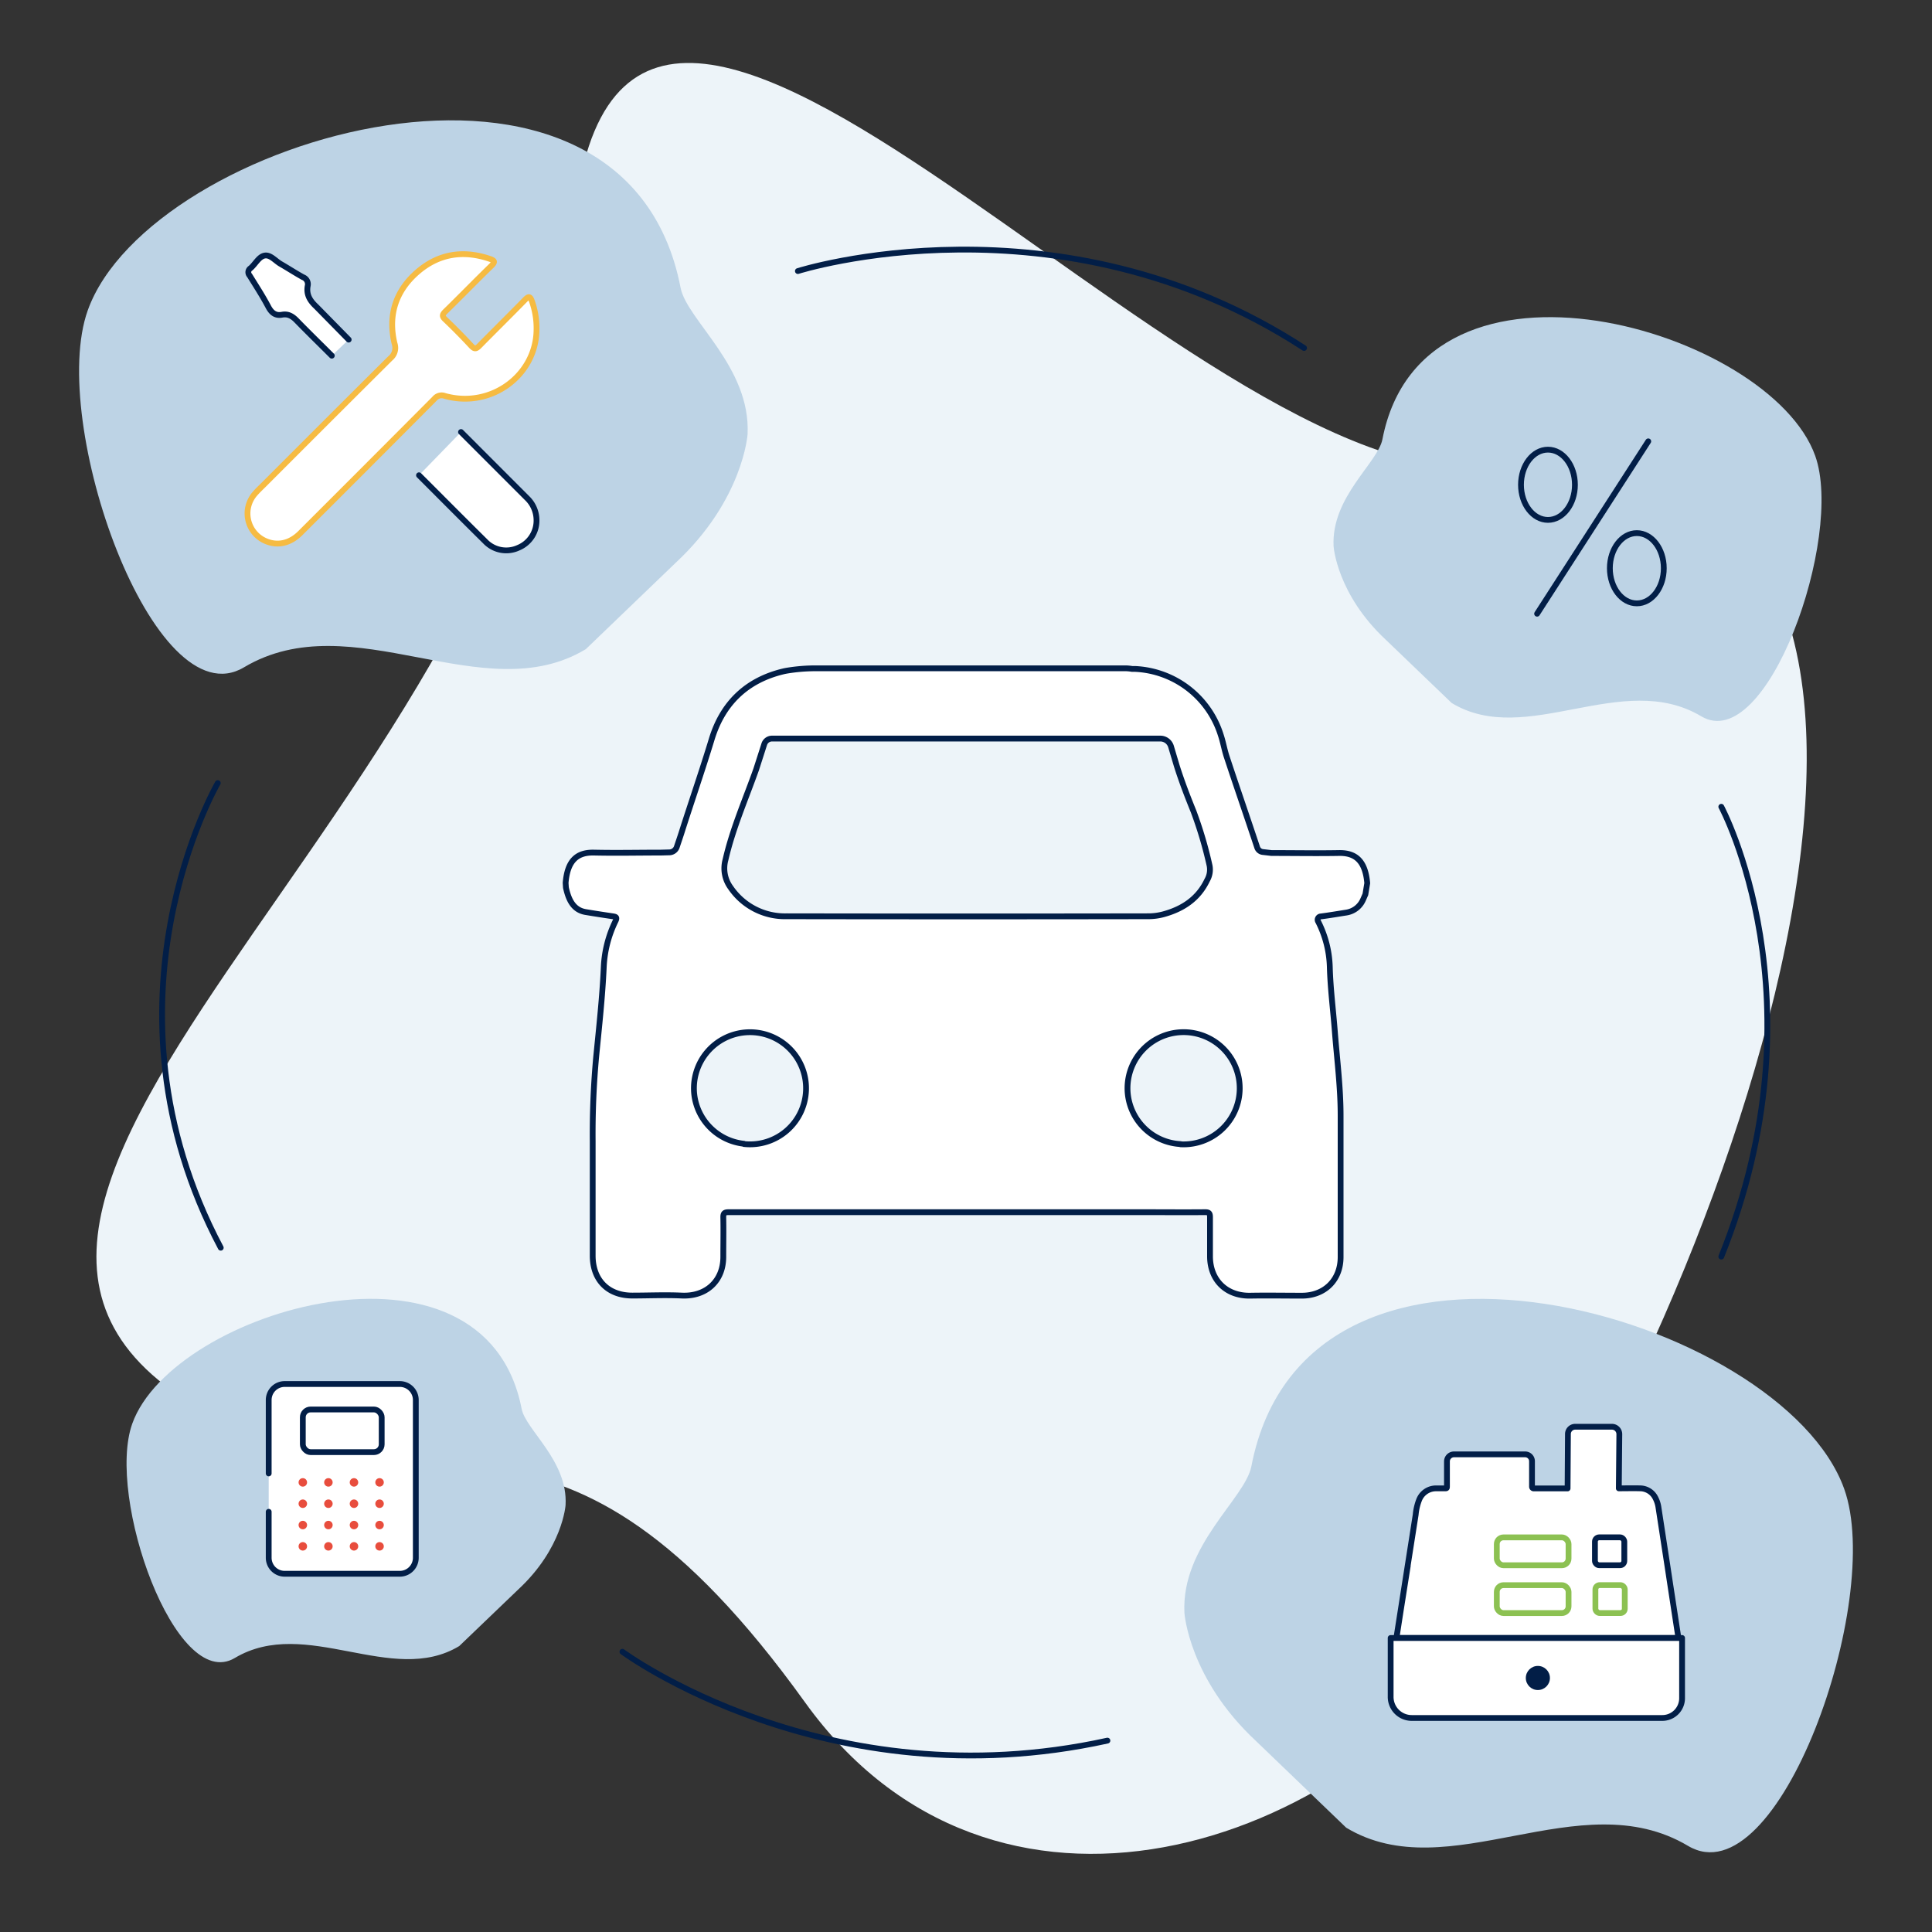 <svg xmlns="http://www.w3.org/2000/svg" width="500" height="500" viewBox="0 0 500 500"><rect x="0" y="0" width="500" height="500" fill="#333333" stroke="none"/><path d="M148,64.08c8-137.8,159.94,67.34,239.07,56.66,141-19,67.19,200.36,1.61,298-41.46,61.72-131.88,89.19-180.33,21.84C144.44,351.65,112.05,392.88,60.46,369-52.56,316.62,139.63,209.44,148,64.08Z" style="fill:#edf4f9"/><path d="M151.61,168c-26.52,16-60.42-12-88.48,4.71-23.34,13.9-50.76-63.45-40.42-92.39,16-44.78,138.93-80.92,153.43-5.83,1.62,8.35,18.2,20.44,17.33,37.92,0,0-1.13,17-18.63,33.26" style="fill:#bdd3e5"/><path d="M108.44,123c5.7,5.69,11.37,11.41,17.1,17.07a7.5,7.5,0,0,0,8.58,1.7,7.59,7.59,0,0,0,4.73-7.19,7.94,7.94,0,0,0-2.48-5.7l-17.06-17.07" style="fill:#fff;stroke:#021e47;stroke-linecap:round;stroke-linejoin:round;stroke-width:1.5px"/><path d="M85.87,92.05c-3-3-6.08-6-9-9-1.12-1.18-2.26-1.91-3.9-1.6s-2.68-.47-3.5-2C68,76.66,66.27,74,64.6,71.3a1.24,1.24,0,0,1,.25-1.9c1.26-1.08,2.15-3,3.65-3.26s2.77,1.39,4.15,2.18c1.95,1.12,3.82,2.35,5.79,3.43A1.92,1.92,0,0,1,79.63,74c-.4,2.27.59,3.83,2.23,5.36l8.38,8.53" style="fill:#fff;stroke:#021e47;stroke-linecap:round;stroke-linejoin:round;stroke-width:1.5px"/><path d="M138.85,85.47c-.16,11.59-11.69,20.34-23.72,17a2.36,2.36,0,0,0-2.68.73Q95.1,120.63,77.7,138c-2.66,2.65-5.89,3.36-9,2A7.76,7.76,0,0,1,66,127.75c.71-.82,1.51-1.57,2.29-2.34Q84.6,109.07,101,92.75a3.48,3.48,0,0,0,1.11-3.84c-1.75-7.3.28-13.61,5.9-18.5,5.47-4.75,11.82-5.76,18.71-3.43,1.29.44,1.52.78.42,1.84-4,3.88-7.88,7.89-11.87,11.78-.83.82-.94,1.27,0,2.12Q118.71,86,122,89.55c.79.83,1.22.77,2,0,3.94-4,8-8,11.91-12,1-1.05,1.35-.73,1.76.43A20.86,20.86,0,0,1,138.85,85.47Z" style="fill:#fff;stroke:#f6bb42;stroke-linecap:round;stroke-linejoin:round;stroke-width:1.5px"/><path d="M118.85,426c-17.42,10.53-39.67-7.88-58.09,3.09-15.32,9.13-33.33-41.65-26.53-60.65C44.74,339,125.43,315.31,135,364.6c1.06,5.48,12,13.42,11.37,24.9,0,0-.73,11.16-12.22,21.83" style="fill:#bdd3e5"/><path d="M69.54,381.32v-19a4.14,4.14,0,0,1,4.14-4.14h29.79a4.14,4.14,0,0,1,4.14,4.14v40.83a4.14,4.14,0,0,1-4.14,4.14H73.68a4.14,4.14,0,0,1-4.14-4.14V391.25" style="fill:#fff;stroke:#021e47;stroke-linecap:round;stroke-linejoin:round;stroke-width:1.5px"/><rect x="78.37" y="364.77" width="20.41" height="11.04" rx="2.02" style="fill:#fff;stroke:#021e47;stroke-linecap:round;stroke-linejoin:round;stroke-width:1.5px"/><circle cx="78.37" cy="383.64" r="1.1" style="fill:#e84d3d"/><circle cx="78.37" cy="389.16" r="1.1" style="fill:#e84d3d"/><circle cx="78.37" cy="394.68" r="1.1" style="fill:#e84d3d"/><circle cx="84.99" cy="383.64" r="1.1" style="fill:#e84d3d"/><circle cx="84.99" cy="389.16" r="1.1" style="fill:#e84d3d"/><circle cx="84.99" cy="394.68" r="1.1" style="fill:#e84d3d"/><circle cx="91.61" cy="383.64" r="1.1" style="fill:#e84d3d"/><circle cx="91.61" cy="389.16" r="1.1" style="fill:#e84d3d"/><circle cx="91.61" cy="394.68" r="1.1" style="fill:#e84d3d"/><circle cx="98.23" cy="383.64" r="1.1" style="fill:#e84d3d"/><circle cx="98.23" cy="389.16" r="1.1" style="fill:#e84d3d"/><circle cx="98.23" cy="394.68" r="1.1" style="fill:#e84d3d"/><circle cx="78.37" cy="400.19" r="1.1" style="fill:#e84d3d"/><circle cx="84.99" cy="400.19" r="1.1" style="fill:#e84d3d"/><circle cx="91.61" cy="400.19" r="1.1" style="fill:#e84d3d"/><circle cx="98.23" cy="400.19" r="1.1" style="fill:#e84d3d"/><path d="M348.39,473c26.52,16,60.41-12,88.47,4.71,23.35,13.9,50.77-63.44,40.42-92.38-16-44.78-138.92-80.92-153.43-5.84-1.61,8.35-18.2,20.44-17.32,37.93,0,0,1.12,17,18.62,33.25" style="fill:#bdd3e5"/><path d="M433.84,423.91H361.38l5-31.93a13.84,13.84,0,0,1,.88-3.79,4.69,4.69,0,0,1,4.54-3h2c.67,0,.67,0,.67-.65v-6.33a1.82,1.82,0,0,1,1.83-1.82h18.41a1.77,1.77,0,0,1,1.77,1.77c0,2.2,0,4.39,0,6.59a.45.45,0,0,0,.45.45h8.76l.09-14.1a1.88,1.88,0,0,1,1.88-1.86h9.5a1.92,1.92,0,0,1,1.92,1.94l-.13,14c1.84,0,3.67-.05,5.5,0a4.47,4.47,0,0,1,4,2.55,7.48,7.48,0,0,1,.76,2.4q1.15,7.5,2.3,15,1.39,9.18,2.8,18.35m-72.9.42c.7-4.62,1.84-11.83,2.92-18.65" style="fill:#fff;stroke:#021e47;stroke-linecap:round;stroke-linejoin:round;stroke-width:1.5px"/><path d="M435.32,423.91V439.5a5.11,5.11,0,0,1-5.11,5.11H365.36a5.45,5.45,0,0,1-5.46-5.46V423.91h75.42Z" style="fill:#fff;stroke:#021e47;stroke-linecap:round;stroke-linejoin:round;stroke-width:1.5px"/><circle cx="398" cy="434.26" r="3.12" style="fill:#021e47"/><rect x="387.37" y="397.87" width="18.57" height="7.22" rx="1.73" style="fill:#fff;stroke:#8cc152;stroke-linecap:round;stroke-linejoin:round;stroke-width:1.5px"/><rect x="387.37" y="410.24" width="18.57" height="7.22" rx="1.73" style="fill:#fff;stroke:#8cc152;stroke-linecap:round;stroke-linejoin:round;stroke-width:1.5px"/><rect x="412.77" y="397.86" width="7.6" height="7.22" rx="1.11" style="fill:#fff;stroke:#021e47;stroke-linecap:round;stroke-linejoin:round;stroke-width:1.5px"/><rect x="412.89" y="410.23" width="7.6" height="7.22" rx="1.11" style="fill:#fff;stroke:#8cc152;stroke-linecap:round;stroke-linejoin:round;stroke-width:1.5px"/><path d="M375.7,181.94c19.35,11.7,44.09-8.76,64.57,3.43,17,10.15,37.05-46.3,29.5-67.42-11.69-32.68-101.39-59-112-4.26-1.17,6.09-13.28,14.92-12.64,27.68,0,0,.82,12.41,13.59,24.27" style="fill:#bdd3e5"/><line x1="426.57" y1="114.22" x2="397.8" y2="158.83" style="fill:none;stroke:#021e47;stroke-linecap:round;stroke-linejoin:round;stroke-width:1.5px"/><ellipse cx="400.61" cy="125.46" rx="6.98" ry="9.09" style="fill:none;stroke:#021e47;stroke-linecap:round;stroke-linejoin:round;stroke-width:1.5px"/><ellipse cx="423.61" cy="147.06" rx="6.98" ry="9.09" style="fill:none;stroke:#021e47;stroke-linecap:round;stroke-linejoin:round;stroke-width:1.5px"/><path d="M329.06,220.76c5.81,0,11.61.1,17.41,0,4.33-.1,6.87,2,7.37,7.8l-.48,2.9-.61,1.39a5.66,5.66,0,0,1-4.32,3.32c-2.2.34-4.39.72-6.59,1a.87.87,0,0,0-.69,1.35,27.57,27.57,0,0,1,3,11.7c.15,5.62.88,11.2,1.31,16.8.57,7.3,1.51,14.57,1.49,21.9,0,12.14,0,24.27,0,36.4,0,6-4.2,10.08-10.21,10-4.39,0-8.77-.08-13.15,0-6.2.12-10.41-4-10.44-10.13,0-3.39,0-6.79,0-10.18,0-1-.25-1.31-1.27-1.3-5.46.05-10.91,0-16.37,0q-53.46,0-106.91,0c-1.1,0-1.44.27-1.41,1.39.07,3.4,0,6.79,0,10.19,0,6.2-4.41,10.31-10.78,10-4.25-.2-8.51,0-12.77,0-6.27,0-10.24-4-10.25-10.32,0-9.85,0-19.69,0-29.53a218.71,218.71,0,0,1,.92-22.16c.75-7.63,1.59-15.26,1.94-22.92a30.16,30.16,0,0,1,3.05-12c.49-1,.06-1.11-.73-1.23q-3.51-.51-7-1.09c-3.16-.52-4.42-3.15-5.11-6.33l-.08-1.22c.48-5.84,3-7.94,7.35-7.84,5.76.13,11.52,0,17.27,0l2.27-.06a2.06,2.06,0,0,0,1.89-1.42c.39-1.17.79-2.33,1.17-3.51,2.58-8.13,5.38-16.18,7.86-24.35,2.82-9.26,9-15.29,18.59-17.57.28-.07.57-.12.85-.17a45.75,45.75,0,0,1,7.93-.61h79.89a11.18,11.18,0,0,1,1.53.16c.27,0,.55,0,.82,0a24.42,24.42,0,0,1,22.1,17c.64,1.88.95,3.85,1.57,5.73,2.54,7.7,5.33,15.74,7.89,23.47a1.74,1.74,0,0,0,1.55,1.19ZM199.78,191.14a2.11,2.11,0,0,0-2,1.49l-2.08,6.48c-2.75,7.76-6.09,15.3-7.94,23.38a8.42,8.42,0,0,0,1.33,7.22,17,17,0,0,0,14.49,7.42q46.71.08,93.43,0a15.32,15.32,0,0,0,4.1-.52c5-1.37,9-4,11.3-8.83a5.45,5.45,0,0,0,.63-3.76,105.32,105.32,0,0,0-4.14-14c-1.58-3.89-3.09-7.81-4.35-11.81l-1.49-5a2.89,2.89,0,0,0-2.78-2.07Zm105.75,105a14.52,14.52,0,1,0-13.69-13.39A14.51,14.51,0,0,0,305.53,296.09Zm-113-.07a14.51,14.51,0,1,0-12.84-12.69A14.51,14.51,0,0,0,192.52,296Z" style="fill:#fff;stroke:#021e47;stroke-linecap:round;stroke-linejoin:round;stroke-width:1.5px"/><path d="M206.49,70.15s67.4-21.45,131,19.91" style="fill:none;stroke:#021e47;stroke-linecap:round;stroke-linejoin:round;stroke-width:1.5px"/><path d="M56.36,202.66s-32.93,56.68.77,120.25" style="fill:none;stroke:#021e47;stroke-linecap:round;stroke-linejoin:round;stroke-width:1.5px"/><path d="M445.47,208.79s26.81,49.78,0,116.42" style="fill:none;stroke:#021e47;stroke-linecap:round;stroke-linejoin:round;stroke-width:1.5px"/><path d="M161.08,427.47s52.77,39,125.52,23" style="fill:none;stroke:#021e47;stroke-linecap:round;stroke-linejoin:round;stroke-width:1.5px"/></svg>